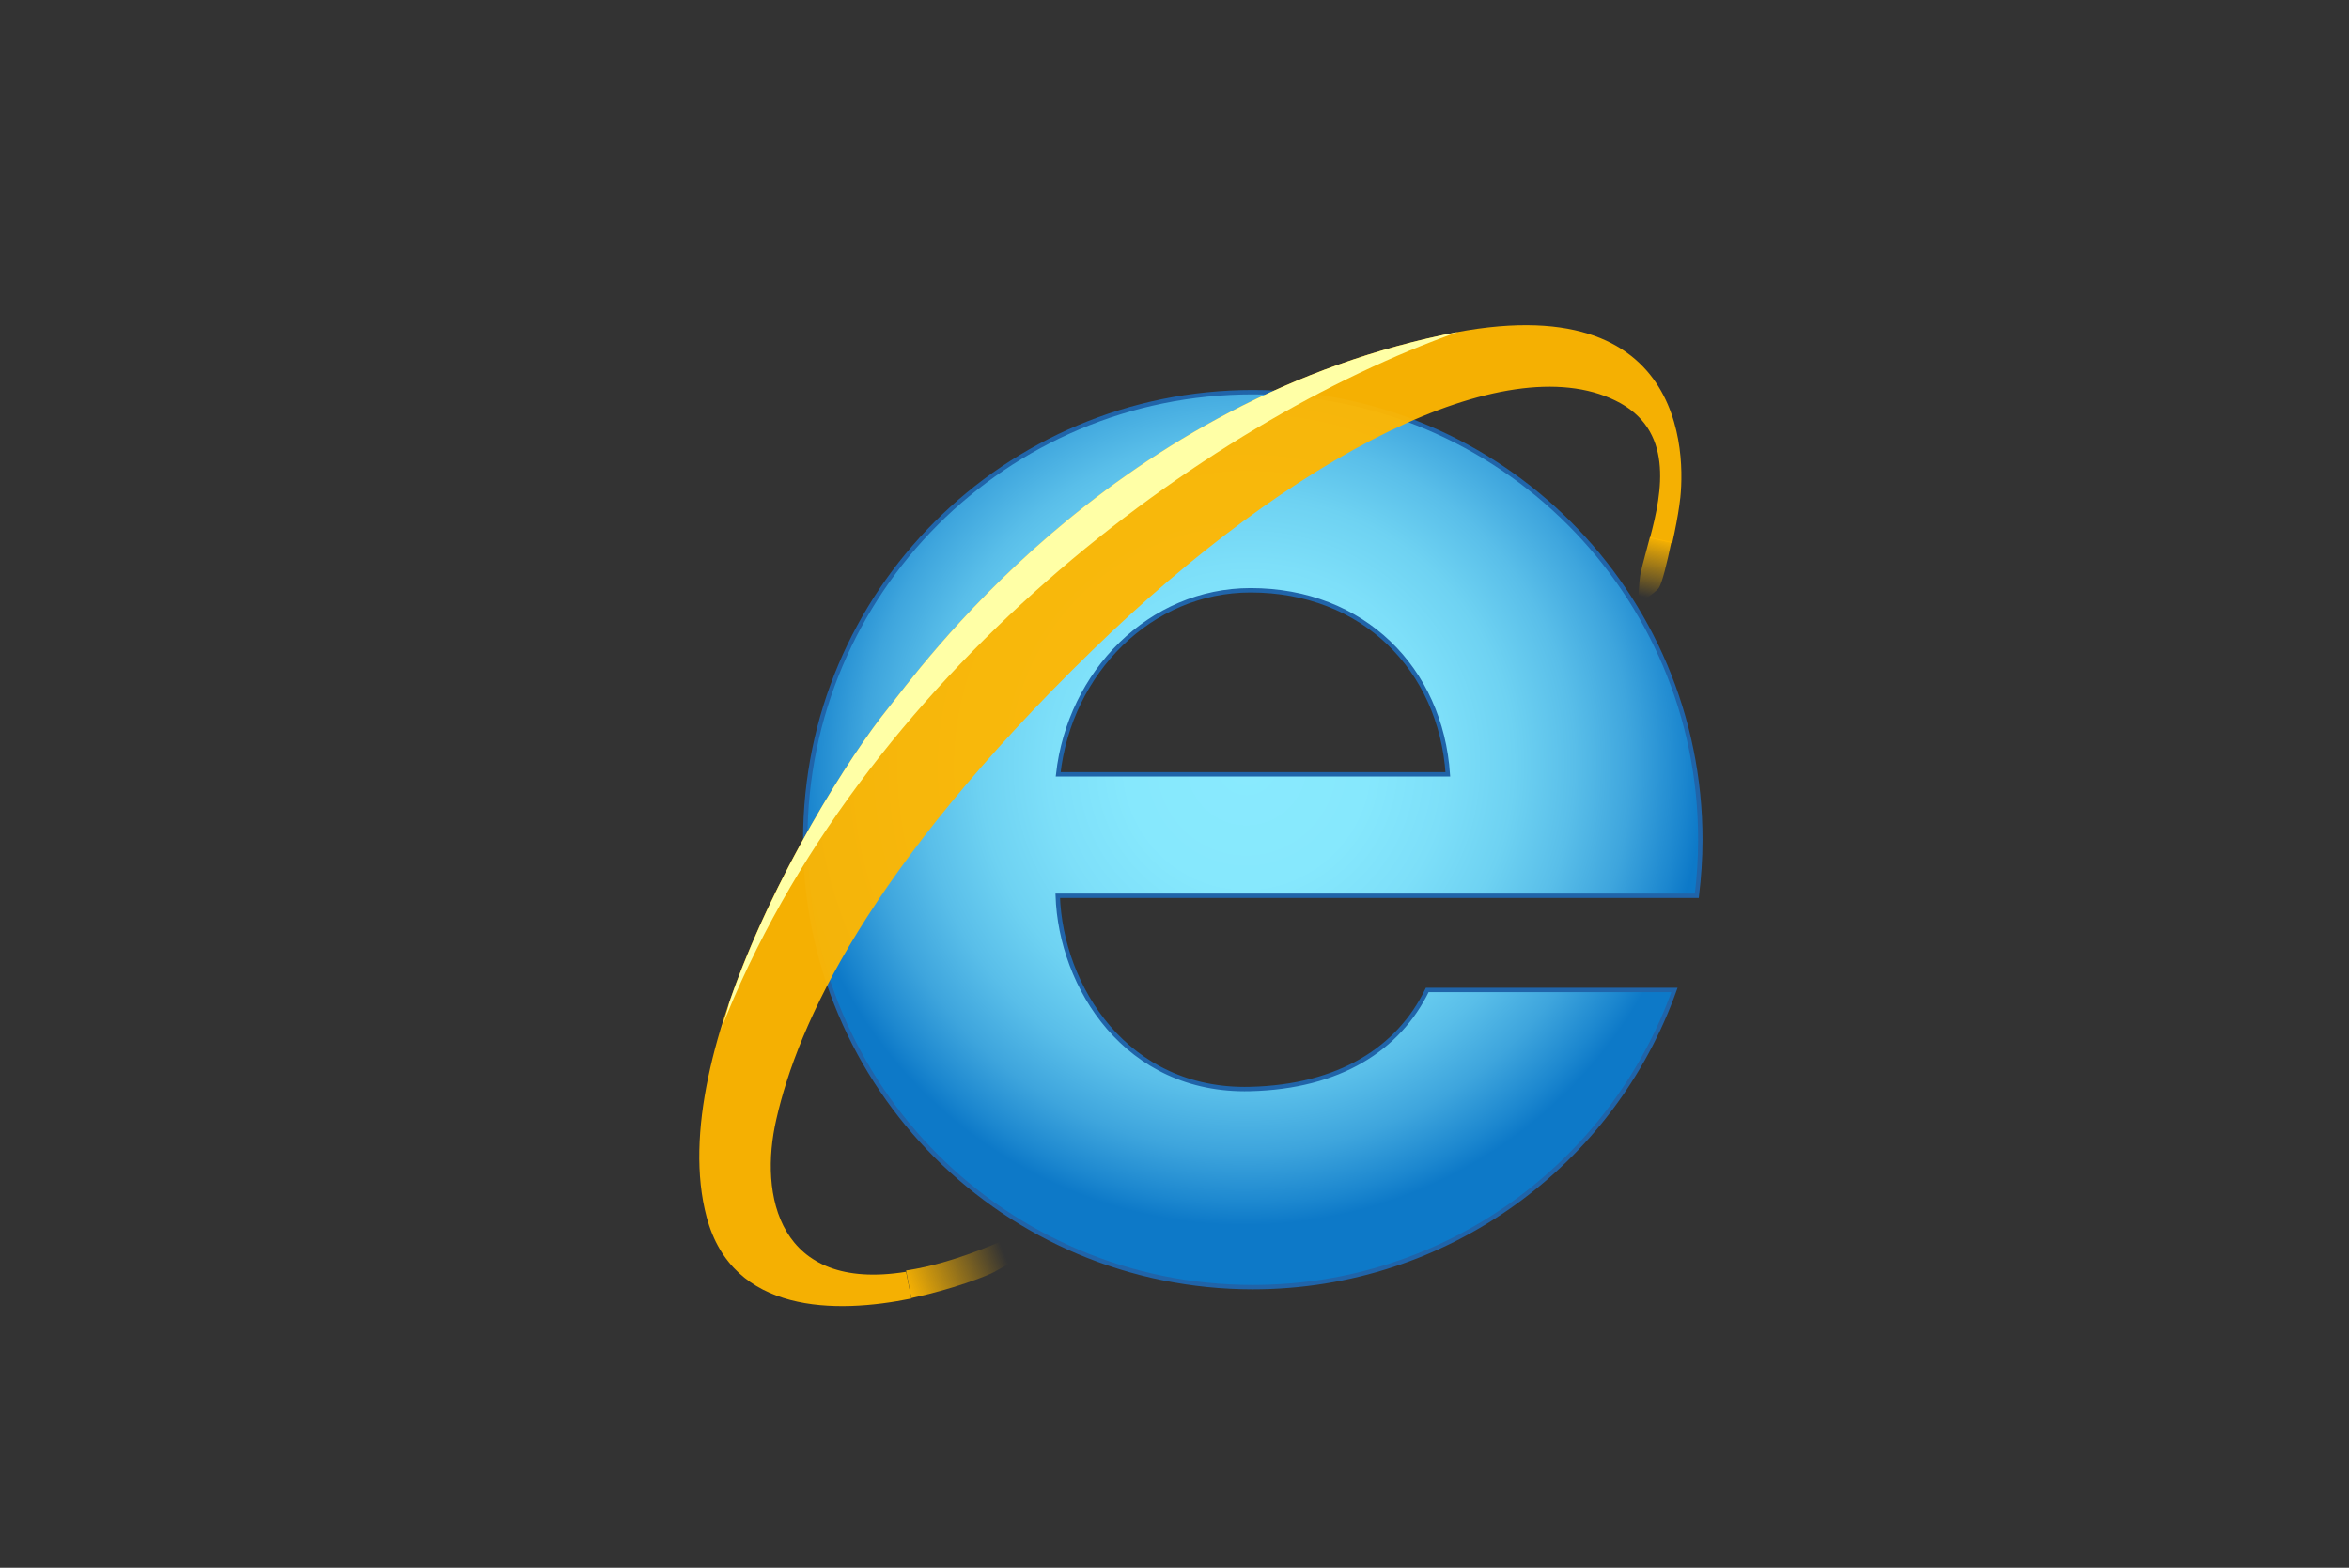 <?xml version="1.0" encoding="UTF-8"?>
<svg xmlns="http://www.w3.org/2000/svg" width="1200" height="801" viewBox="0 0 1200 801" fill="none">
  <rect x="0" y="0" width="1200" height="801" fill="#333333" stroke="none"/>
  <path d="M540.571 395.63C546.393 343.456 587.595 301.582 638.873 301.582C696.421 301.582 736.056 341.888 739.638 395.63H540.571ZM729.114 505.8C714.559 535.805 684.329 555.287 638.649 556.406C575.279 557.974 541.914 504.008 540.347 457.656H866.827C867.946 448.252 868.618 438.847 868.618 428.994C868.618 302.702 766.285 200.369 639.993 200.369C513.7 200.369 411.367 302.702 411.367 428.994C411.367 555.287 513.7 657.62 639.993 657.62C739.415 657.62 823.834 594.249 855.407 505.8H729.114Z" fill="url(#paint0_radial_101_1641)" stroke="#2064A9" stroke-width="2.239" stroke-miterlimit="10"></path>
  <path d="M842.867 274.487C841.076 281.429 839.284 287.475 838.165 292.625C837.269 296.656 836.821 308.524 836.821 308.524C836.821 308.524 845.33 303.149 847.345 300.462C849.137 297.999 851.6 287.475 853.839 276.95L842.867 274.487Z" fill="url(#paint1_linear_101_1641)" fill-opacity="0.95"></path>
  <path d="M854.287 277.398C855.855 270.457 857.198 263.291 857.87 258.365C860.781 240.227 866.827 143.492 737.623 171.035C564.307 207.758 468.468 343.68 453.241 362.489C424.355 398.317 338.368 536.701 360.984 621.792C374.196 671.503 427.042 671.279 465.557 663.442L462.869 649.783C397.484 660.307 387.631 610.596 396.588 571.857C407.56 523.49 443.164 443.997 558.261 332.036C660.37 232.614 768.748 177.081 825.177 204.623C855.183 219.178 849.361 250.752 842.867 274.935L854.287 277.398Z" fill="#FFB700" fill-opacity="0.95"></path>
  <path d="M737.623 171.035C564.307 207.758 468.467 343.68 453.241 362.489C435.103 384.882 394.797 447.58 372.628 512.07C371.285 517.22 369.717 522.37 367.926 526.849C439.134 344.351 616.033 215.148 744.565 169.691C742.325 170.139 739.862 170.587 737.623 171.035Z" fill="#FFFFA6"></path>
  <path d="M465.557 663.218C486.605 658.739 503.847 652.022 507.654 650.006C511.237 647.991 523.553 641.273 534.749 634.556L524.896 628.958C519.522 630.973 513.252 633.436 506.311 636.347C489.964 643.065 475.185 647.319 462.869 649.111L465.557 663.218Z" fill="url(#paint2_linear_101_1641)" fill-opacity="0.95"></path>
  <defs>
    <radialGradient id="paint0_radial_101_1641" cx="0" cy="0" r="1" gradientUnits="userSpaceOnUse" gradientTransform="translate(636.87 391.052) rotate(51.411) scale(233.822 235.104)">
      <stop stop-color="#89EAFE"></stop>
      <stop offset="0.262" stop-color="#86E8FD"></stop>
      <stop offset="0.436" stop-color="#7DDFF9"></stop>
      <stop offset="0.583" stop-color="#6ED2F2"></stop>
      <stop offset="0.716" stop-color="#59BEE9"></stop>
      <stop offset="0.84" stop-color="#3EA5DD"></stop>
      <stop offset="0.954" stop-color="#1C87CF"></stop>
      <stop offset="1" stop-color="#0D79C8"></stop>
    </radialGradient>
    <linearGradient id="paint1_linear_101_1641" x1="848.201" y1="275.786" x2="840.773" y2="310.302" gradientUnits="userSpaceOnUse">
      <stop stop-color="#FFB700"></stop>
      <stop offset="0.86" stop-color="#FFB700" stop-opacity="0"></stop>
    </linearGradient>
    <linearGradient id="paint2_linear_101_1641" x1="464.282" y1="658.352" x2="512.43" y2="639.032" gradientUnits="userSpaceOnUse">
      <stop stop-color="#FFB700"></stop>
      <stop offset="1" stop-color="#FFB700" stop-opacity="0"></stop>
    </linearGradient>
  </defs>
</svg>
